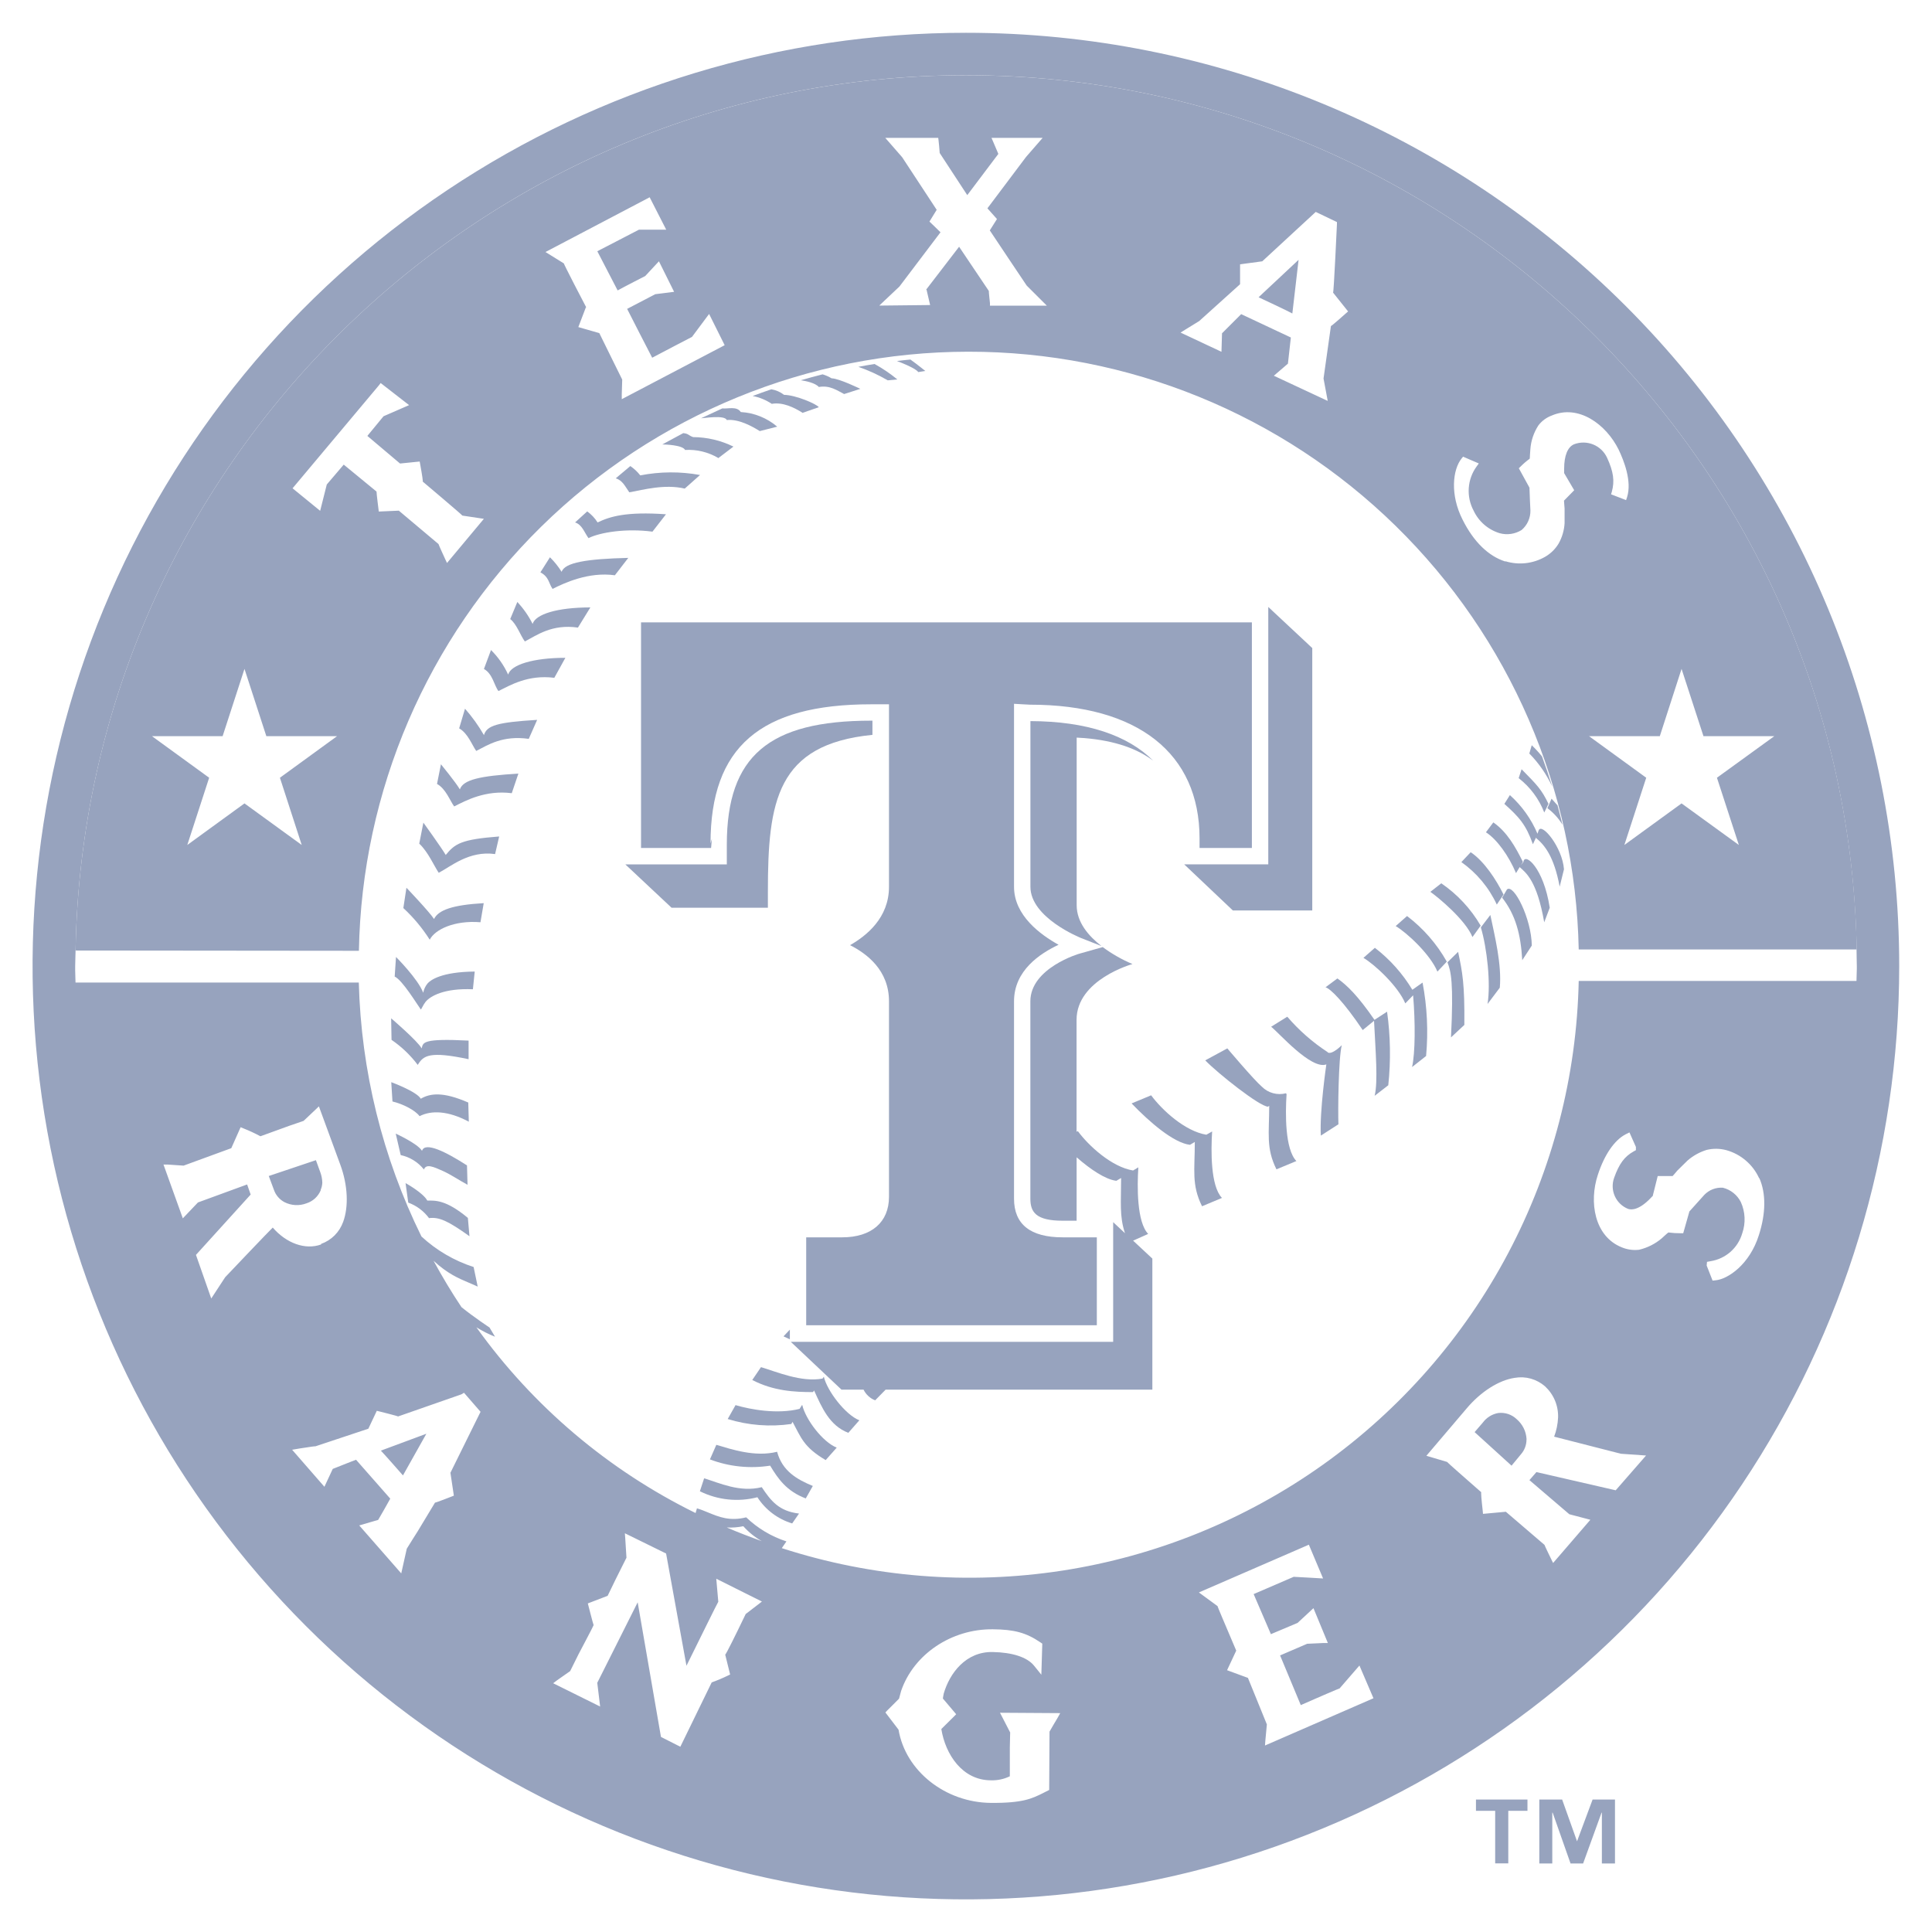 <svg width="70" height="70" viewBox="0 0 70 70" fill="none" xmlns="http://www.w3.org/2000/svg">
<g clip-path="url(#clip0_42_157)">
<path fill-rule="evenodd" clip-rule="evenodd" d="M16.211 6.885C21.773 3.169 28.311 1.187 35 1.188C43.967 1.188 52.568 4.751 58.908 11.092C65.249 17.433 68.812 26.033 68.812 35.001C68.812 41.689 66.829 48.227 63.113 53.788C59.398 59.349 54.116 63.684 47.937 66.243C41.758 68.803 34.958 69.473 28.398 68.168C21.838 66.863 15.813 63.642 11.084 58.913C6.354 54.183 3.134 48.158 1.829 41.598C0.525 35.038 1.195 28.239 3.755 22.06C6.315 15.881 10.65 10.6 16.211 6.885ZM26.932 55.298C26.735 55.339 26.533 55.354 26.332 55.344C26.752 55.524 27.172 55.684 27.6 55.838C27.349 55.696 27.123 55.513 26.932 55.298ZM67.269 35.349C67.273 35.269 67.276 35.188 67.276 35.106C67.276 35.072 67.274 35.035 67.276 35.001C67.276 17.201 52.8 2.725 35 2.725C17.4 2.725 3.042 16.901 2.738 34.441C2.737 34.526 2.734 34.612 2.731 34.697C2.727 34.8 2.724 34.901 2.724 35.002V35.166C2.724 35.24 2.727 35.312 2.73 35.385C2.733 35.457 2.736 35.529 2.736 35.6H13C13.084 38.795 13.858 41.933 15.27 44.8C15.812 45.302 16.457 45.679 17.16 45.906L17.308 46.616C17.2 46.565 17.095 46.521 16.989 46.476C16.606 46.314 16.221 46.151 15.708 45.68C16.02 46.252 16.354 46.812 16.72 47.36C17.174 47.728 17.736 48.098 17.736 48.098L17.936 48.432C17.701 48.339 17.474 48.224 17.26 48.09C19.311 50.954 22.04 53.266 25.202 54.82L25.252 54.65C25.395 54.692 25.531 54.748 25.666 54.804C26.053 54.963 26.444 55.124 27.036 54.976C27.45 55.373 27.948 55.671 28.494 55.848L28.326 56.092C31.602 57.152 35.081 57.431 38.485 56.907C41.888 56.382 45.122 55.069 47.928 53.072C50.733 51.075 53.033 48.45 54.643 45.406C56.253 42.362 57.128 38.983 57.2 35.541H67.264C67.265 35.477 67.267 35.413 67.269 35.349ZM12.124 44.76C11.986 44.898 11.818 45.004 11.634 45.069V45.089C11.056 45.299 10.37 45.041 9.882 44.477C9.758 44.593 8.19 46.241 8.158 46.277L7.654 47.047L7.1 45.467C7.1 45.467 9 43.369 9.082 43.281L8.954 42.915C8.572 43.057 7.172 43.567 7.172 43.567L6.624 44.143L5.924 42.195H6.086L6.652 42.233L8.38 41.601L8.718 40.841L8.814 40.881C9.027 40.965 9.234 41.061 9.436 41.169C9.446 41.163 10.478 40.791 10.478 40.791L11 40.611L11.434 40.201L11.554 40.085L12.33 42.199C12.606 42.949 12.634 43.723 12.434 44.269C12.368 44.453 12.263 44.621 12.124 44.76ZM11.414 43.42C11.503 43.338 11.573 43.238 11.62 43.127V43.107C11.655 43.026 11.674 42.941 11.678 42.853C11.675 42.722 11.65 42.592 11.604 42.469L11.446 42.035L9.738 42.609L9.926 43.113C9.992 43.303 10.127 43.46 10.304 43.555C10.427 43.618 10.561 43.654 10.699 43.662C10.837 43.669 10.975 43.648 11.104 43.599C11.219 43.562 11.325 43.501 11.414 43.42ZM14.422 51.321L16.714 50.521L16.812 50.463L17.412 51.153L17.38 51.215C17.38 51.215 16.318 53.359 16.32 53.361C16.322 53.363 16.444 54.191 16.444 54.191L16.362 54.223C16.362 54.223 15.762 54.459 15.762 54.441L15.138 55.475C15.138 55.475 14.738 56.107 14.738 56.113C14.738 56.119 14.538 57.007 14.538 57.007L13.016 55.269L13.702 55.069C13.74 55.011 14.084 54.403 14.14 54.299C14.098 54.25 13.796 53.908 13.501 53.572L13.5 53.571L13.5 53.571L13.498 53.569L13.497 53.568C13.216 53.249 12.941 52.937 12.9 52.889C12.811 52.921 12.354 53.103 12.15 53.184L12.056 53.221C12.026 53.291 11.754 53.869 11.754 53.869L10.584 52.527L10.858 52.481C10.932 52.47 10.997 52.46 11.055 52.451L11.055 52.451L11.056 52.451L11.056 52.451L11.056 52.451C11.267 52.418 11.379 52.401 11.446 52.401H11.434L13.346 51.765L13.652 51.117L13.738 51.137C13.738 51.137 14.422 51.307 14.422 51.321ZM14.6 53.457L15.448 51.947L13.8 52.559C13.96 52.727 14.458 53.295 14.6 53.457ZM25.248 59.593C25.248 59.593 25.995 58.074 26.025 58.035L25.952 57.201L27.606 58.027L27.474 58.129C27.474 58.129 27.022 58.473 27.018 58.479C27.014 58.485 26.734 59.065 26.734 59.065C26.734 59.065 26.302 59.951 26.276 59.951C26.28 59.957 26.454 60.671 26.454 60.671L26.374 60.709C26.183 60.802 25.986 60.885 25.786 60.957L24.65 63.288L23.948 62.932L23.104 58.055C22.843 58.578 22.263 59.733 21.916 60.422L21.914 60.426C21.751 60.75 21.64 60.97 21.64 60.971C21.64 60.973 21.744 61.831 21.744 61.831L20.042 60.987L20.182 60.881C20.182 60.881 20.654 60.551 20.658 60.547C20.662 60.543 20.964 59.931 20.964 59.931C20.964 59.931 21.518 58.885 21.508 58.881C21.498 58.877 21.298 58.095 21.298 58.095L22.016 57.819C22.048 57.751 22.298 57.239 22.298 57.239C22.298 57.239 22.698 56.445 22.698 56.439C22.698 56.433 22.654 55.737 22.654 55.737L22.64 55.553L24.134 56.287L24.872 60.353C25.024 60.049 25.248 59.593 25.248 59.593ZM36.588 63.312L36.6 62.778H36.604C36.604 62.772 36.232 62.056 36.232 62.056L38.414 62.07L38.324 62.232C38.324 62.232 38.026 62.732 38.026 62.74L38.014 64.854L37.784 64.97L37.783 64.971C37.391 65.165 37.053 65.332 35.9 65.322C34.254 65.308 32.808 64.17 32.556 62.67L32.08 62.046L32.142 61.978C32.142 61.978 32.572 61.552 32.574 61.546C32.576 61.54 32.65 61.264 32.65 61.264C33.106 59.936 34.47 59.018 35.968 59.032C36.748 59.038 37.184 59.158 37.69 59.502L37.764 59.552L37.73 60.678L37.546 60.45L37.458 60.342C37.21 60.042 36.68 59.87 35.972 59.856C34.994 59.834 34.408 60.624 34.194 61.358C34.194 61.358 34.162 61.516 34.162 61.54L34.644 62.11L34.576 62.18L34.106 62.646C34.254 63.564 34.866 64.504 35.906 64.504C36.142 64.511 36.376 64.461 36.588 64.358V63.312ZM48.536 61.175C48.536 61.165 47.623 61.563 47.623 61.563L47.13 61.779C47.087 61.675 46.453 60.161 46.38 59.979L47.361 59.557L47.961 59.529H48.111L47.589 58.267L47.014 58.801L46.065 59.201L46.048 59.211L45.422 57.757L46.873 57.131C46.931 57.131 47.938 57.191 47.938 57.191L47.422 55.967L47.276 56.031L43.438 57.697L44.112 58.191C44.112 58.21 44.407 58.903 44.609 59.377L44.609 59.377C44.702 59.594 44.774 59.765 44.791 59.805L44.459 60.515L45.215 60.793C45.246 60.871 45.901 62.473 45.901 62.479C45.901 62.485 45.846 63.065 45.846 63.065L45.833 63.243L49.763 61.531L49.255 60.345C49.255 60.345 48.541 61.173 48.536 61.175ZM56.309 52.053C56.393 51.832 56.441 51.599 56.452 51.362C56.459 51.151 56.421 50.94 56.34 50.745C56.258 50.549 56.135 50.374 55.98 50.23C55.831 50.1 55.656 50.005 55.466 49.951C55.276 49.898 55.076 49.888 54.882 49.922C54.306 50.006 53.652 50.422 53.138 51.032L51.68 52.746L52.43 52.968C52.43 52.98 53.146 53.608 53.487 53.907L53.488 53.908L53.488 53.908L53.489 53.909C53.556 53.967 53.607 54.013 53.637 54.038C53.653 54.053 53.663 54.061 53.664 54.062C53.671 54.069 53.669 54.072 53.667 54.078C53.666 54.082 53.664 54.087 53.664 54.096C53.664 54.238 53.722 54.742 53.722 54.742L53.732 54.85L54.56 54.774L55.96 55.974C55.96 55.992 56.2 56.484 56.2 56.484L56.272 56.63L57.622 55.064L56.86 54.864C56.86 54.864 55.726 53.894 55.414 53.628C55.466 53.566 55.614 53.394 55.668 53.336L58.54 53.996L59.64 52.736L58.728 52.672L56.309 52.053ZM55.108 52.69C55.237 52.543 55.308 52.354 55.308 52.158L55.31 52.14C55.302 52.001 55.266 51.864 55.203 51.739C55.14 51.615 55.053 51.504 54.946 51.414C54.858 51.331 54.753 51.269 54.639 51.231C54.525 51.194 54.403 51.182 54.284 51.196C54.061 51.236 53.862 51.359 53.728 51.54L53.428 51.888L54.766 53.104C54.878 52.966 55.108 52.69 55.108 52.69ZM63.74 42.697C63.629 42.45 63.465 42.23 63.259 42.053C63.054 41.876 62.812 41.746 62.55 41.673C62.317 41.61 62.072 41.607 61.836 41.663C61.581 41.742 61.346 41.872 61.144 42.047L60.774 42.411C60.774 42.411 60.644 42.567 60.602 42.611H60.062C60.062 42.611 59.886 43.305 59.88 43.337C59.87 43.337 59.814 43.401 59.814 43.401C59.394 43.841 59.12 43.843 58.99 43.801C58.776 43.716 58.602 43.55 58.508 43.339C58.413 43.128 58.405 42.889 58.484 42.671C58.664 42.167 58.856 41.905 59.188 41.719L59.272 41.673V41.555L59.038 41.029L58.894 41.101C58.494 41.313 58.132 41.833 57.894 42.563C57.568 43.543 57.762 44.797 58.764 45.195C58.961 45.276 59.175 45.306 59.386 45.281C59.689 45.21 59.971 45.068 60.208 44.867L60.374 44.715C60.374 44.715 60.398 44.696 60.419 44.679C60.432 44.668 60.443 44.658 60.446 44.655C60.598 44.674 60.751 44.684 60.904 44.683H60.986C60.986 44.683 61.21 43.897 61.21 43.893C61.21 43.889 61.75 43.293 61.75 43.293C61.837 43.203 61.941 43.133 62.057 43.088C62.174 43.043 62.298 43.025 62.422 43.033C62.562 43.068 62.693 43.132 62.805 43.222C62.918 43.312 63.01 43.425 63.074 43.553C63.235 43.909 63.254 44.312 63.126 44.681C63.051 44.942 62.904 45.175 62.701 45.355C62.498 45.534 62.248 45.652 61.98 45.695L61.848 45.719L61.836 45.853L62.05 46.399L62.162 46.387C62.61 46.345 63.394 45.811 63.726 44.755C63.984 43.955 63.988 43.235 63.742 42.679L63.74 42.697Z" fill="#97A3BE"/>
<path fill-rule="evenodd" clip-rule="evenodd" d="M2.738 34.439C3.042 16.901 17.4 2.726 35 2.726C52.8 2.726 67.276 17.201 67.28 35.001C67.279 34.91 67.276 34.819 67.273 34.728C67.27 34.619 67.266 34.51 67.266 34.401H57.2C57.084 28.613 54.702 23.102 50.565 19.052C46.428 15.002 40.868 12.737 35.079 12.743C29.29 12.749 23.734 15.027 19.606 19.085C15.479 23.144 13.108 28.661 13.004 34.449L2.738 34.439ZM33.55 10.502L34.75 8.94C34.809 9.026 34.995 9.304 35.197 9.605L35.197 9.605C35.494 10.048 35.824 10.54 35.826 10.54C35.826 10.608 35.868 10.978 35.868 10.978V11.074H37.928L37.2 10.348C37.2 10.348 36.056 8.644 35.862 8.348C35.918 8.262 36.122 7.936 36.122 7.936L35.776 7.548C35.872 7.416 37.176 5.686 37.176 5.686L37.776 4.996H35.924L35.988 5.144L36.172 5.576L35.046 7.07L34.046 5.542V5.53C34.046 5.462 34.006 5.09 34.006 5.09L33.994 4.996H32.076L32.688 5.698C32.688 5.698 33.756 7.324 33.938 7.602L33.676 8.028C33.676 8.028 33.984 8.322 34.076 8.416C33.972 8.556 32.588 10.382 32.588 10.382L32.058 10.882L31.858 11.072L33.7 11.052C33.7 11.052 33.586 10.574 33.57 10.494L33.55 10.502ZM20.954 11.851L21.228 11.133L21.244 11.143C21.134 10.943 20.428 9.571 20.428 9.543L19.764 9.131L23.442 7.199L23.538 7.147L24.138 8.321H23.964H23.152C23.149 8.321 22.717 8.546 22.314 8.755L22.313 8.755L22.311 8.757L22.311 8.757C22.004 8.916 21.714 9.066 21.642 9.103L22.378 10.523C22.596 10.401 23.376 10.001 23.378 10.001C23.38 10.001 23.874 9.467 23.874 9.467L24.424 10.573L24.274 10.593C24.274 10.593 23.744 10.659 23.742 10.659C23.741 10.659 23.641 10.712 23.502 10.784L23.502 10.785C23.235 10.925 22.827 11.139 22.722 11.191C22.806 11.361 23.542 12.795 23.63 12.961C23.872 12.829 25.072 12.207 25.072 12.207L25.692 11.375L26.256 12.507L22.528 14.463V14.281C22.528 14.281 22.546 13.759 22.544 13.753C22.543 13.751 22.385 13.431 22.207 13.071L22.206 13.069C21.986 12.623 21.736 12.116 21.714 12.069L20.954 11.851ZM15.32 17.452C15.344 17.472 16.756 18.664 16.756 18.684L16.76 18.682L17.532 18.798L16.196 20.398L16.124 20.244C16.124 20.244 15.888 19.732 15.888 19.712L14.45 18.502L13.724 18.534C13.724 18.534 13.642 17.888 13.642 17.81L12.454 16.834C12.3 17.018 11.842 17.554 11.84 17.554C11.838 17.554 11.6 18.508 11.6 18.508L10.6 17.692L13.728 13.962L13.792 13.878L14.822 14.678L14.658 14.75L13.896 15.082L13.31 15.794C13.45 15.914 14.432 16.742 14.494 16.794L15.206 16.722L15.224 16.82C15.224 16.82 15.32 17.344 15.32 17.44C15.32 17.446 15.314 17.444 15.311 17.443C15.31 17.443 15.309 17.442 15.309 17.443C15.309 17.443 15.311 17.445 15.32 17.452ZM44.284 12.068L44.97 11.382C45.032 11.41 45.451 11.607 45.87 11.805L45.87 11.805C46.289 12.002 46.708 12.2 46.77 12.228L46.664 13.176C46.61 13.226 46.154 13.614 46.154 13.614L48.106 14.526L47.954 13.714C47.954 13.714 48.218 11.838 48.222 11.812C48.238 11.824 48.768 11.35 48.768 11.35L48.844 11.284L48.3 10.602C48.326 10.602 48.44 8.118 48.44 8.118V8.046L47.672 7.678L47.618 7.728C47.618 7.728 45.74 9.466 45.734 9.468C45.728 9.47 45.022 9.564 45.022 9.564L44.93 9.578V10.298C44.862 10.362 43.45 11.632 43.45 11.632L42.94 11.946L42.774 12.05L44.256 12.746C44.256 12.746 44.272 12.146 44.276 12.074L44.284 12.068ZM46.824 11.358C46.635 11.254 45.815 10.87 45.601 10.77L47.05 9.414C47.029 9.597 46.988 9.952 46.946 10.311L46.945 10.319C46.892 10.772 46.839 11.23 46.824 11.358ZM55.276 20.404C55.031 20.431 54.783 20.408 54.548 20.336L54.54 20.344C53.934 20.154 53.394 19.632 52.994 18.832C52.53 17.922 52.634 17.01 52.958 16.61L53.01 16.546L53.58 16.792L53.5 16.902C53.333 17.131 53.235 17.403 53.216 17.686C53.197 17.969 53.258 18.252 53.392 18.502C53.483 18.697 53.615 18.871 53.778 19.012C53.942 19.153 54.133 19.258 54.34 19.32C54.472 19.356 54.611 19.364 54.747 19.344C54.883 19.324 55.013 19.276 55.13 19.204C55.233 19.116 55.315 19.007 55.37 18.884C55.425 18.761 55.453 18.627 55.45 18.492C55.45 18.492 55.416 17.826 55.416 17.692V17.67C55.416 17.666 55.03 16.966 55.03 16.966L55.09 16.908C55.192 16.804 55.303 16.708 55.422 16.622C55.431 16.607 55.432 16.513 55.432 16.504L55.432 16.503V16.504L55.448 16.274C55.471 15.967 55.571 15.672 55.738 15.414C55.862 15.251 56.03 15.127 56.222 15.056C57.196 14.636 58.196 15.38 58.646 16.29C58.836 16.688 59.134 17.436 58.952 18.012L58.916 18.12L58.372 17.91L58.4 17.816C58.506 17.426 58.46 17.092 58.228 16.586C58.127 16.367 57.947 16.195 57.724 16.104C57.501 16.014 57.252 16.011 57.028 16.098C56.798 16.198 56.672 16.512 56.672 16.98V17.1C56.674 17.114 56.674 17.128 56.672 17.142L57.036 17.762L56.666 18.14C56.67 18.21 56.688 18.428 56.688 18.428V18.956C56.673 19.215 56.599 19.468 56.472 19.694C56.35 19.897 56.178 20.064 55.972 20.18C55.757 20.301 55.521 20.377 55.276 20.404ZM61.72 26.673L60.926 24.235L60.138 26.673H57.574L59.646 28.179L58.854 30.615L60.926 29.109L63.002 30.615L62.208 28.179L64.286 26.673H61.72ZM8.858 24.235L9.65 26.673H12.212L10.142 28.179L10.932 30.615L8.858 29.109L6.786 30.615L7.578 28.179L5.506 26.673H8.066L8.858 24.235Z" fill="#97A3BE"/>
<path d="M55.343 65.61H54.648V67.514H54.173V65.61H53.477V65.2H55.343V65.61ZM58.511 67.518H58.039V65.674H58.028L57.359 67.518H56.904L56.255 65.674H56.242V67.518H55.772V65.2H56.599L57.139 66.714L57.703 65.2H58.514V67.518H58.511Z" fill="#97A3BE"/>
<path d="M33.526 13.441C33.526 13.441 33.21 13.185 32.986 13.027C32.822 13.041 32.658 13.061 32.498 13.081C32.648 13.135 33.192 13.351 33.268 13.481" fill="#97A3BE"/>
<path d="M32.512 13.748C32.255 13.535 31.978 13.348 31.686 13.188C31.486 13.217 31.286 13.258 31.1 13.291C31.469 13.419 31.826 13.583 32.164 13.78" fill="#97A3BE"/>
<path d="M30.584 14.277L31.172 14.089C31.172 14.089 30.406 13.713 30.13 13.707C30.028 13.646 29.918 13.597 29.804 13.563C29.54 13.63 29.278 13.701 29.016 13.777C29.186 13.802 29.54 13.873 29.668 14.021C30.068 13.951 30.334 14.149 30.584 14.277Z" fill="#97A3BE"/>
<path d="M29.066 14.963L29.666 14.754C29.599 14.643 28.835 14.312 28.407 14.306C28.273 14.202 28.115 14.133 27.948 14.105C27.718 14.184 27.495 14.261 27.27 14.348C27.517 14.395 27.752 14.492 27.962 14.632C28.361 14.562 28.777 14.765 29.073 14.954" fill="#97A3BE"/>
<path d="M26.328 15.219C26.768 15.175 27.244 15.443 27.528 15.619L28.16 15.459C27.79 15.143 27.326 14.957 26.84 14.929C26.692 14.705 26.372 14.821 26.172 14.797L25.4 15.155C25.502 15.155 26.25 15.025 26.334 15.219" fill="#97A3BE"/>
<path d="M26.022 16.601L26.574 16.181C26.119 15.958 25.619 15.84 25.112 15.837C24.934 15.773 24.958 15.715 24.756 15.693L23.996 16.103C24.092 16.103 24.734 16.123 24.822 16.303C25.242 16.278 25.66 16.379 26.022 16.593" fill="#97A3BE"/>
<path d="M22.81 17.836C23.324 17.742 24.082 17.534 24.81 17.702L25.364 17.21C24.647 17.079 23.912 17.084 23.198 17.224C23.096 17.093 22.974 16.979 22.838 16.886L22.31 17.33C22.56 17.408 22.646 17.62 22.8 17.836" fill="#97A3BE"/>
<path d="M21.326 19.495C21.754 19.285 22.692 19.137 23.64 19.263L24.13 18.633C22.692 18.531 22.1 18.713 21.652 18.929C21.554 18.773 21.426 18.637 21.276 18.529L20.836 18.929C21.09 19.007 21.172 19.293 21.326 19.503" fill="#97A3BE"/>
<path d="M20.348 20.717C20.229 20.526 20.087 20.35 19.926 20.191L19.58 20.737C19.898 20.909 19.868 21.115 20.02 21.337C20.45 21.121 21.326 20.711 22.278 20.843L22.764 20.213C21.276 20.249 20.454 20.377 20.348 20.723" fill="#97A3BE"/>
<path d="M19.296 22.602C19.151 22.313 18.965 22.047 18.744 21.811L18.486 22.43C18.716 22.602 18.858 23.029 19.016 23.241C19.444 23.021 19.994 22.602 20.94 22.739L21.39 22.008C20.19 22.008 19.404 22.253 19.296 22.608" fill="#97A3BE"/>
<path d="M18.41 24.44C18.259 24.108 18.049 23.808 17.79 23.552L17.534 24.238C17.852 24.414 17.904 24.838 18.06 25.038C18.486 24.828 19.13 24.438 20.084 24.558L20.484 23.834C19.322 23.834 18.518 24.084 18.414 24.434" fill="#97A3BE"/>
<path d="M17.534 26.634C17.338 26.293 17.108 25.973 16.848 25.678L16.636 26.39C16.952 26.568 17.1 26.99 17.254 27.208C17.684 26.99 18.206 26.638 19.158 26.77L19.462 26.082C18.016 26.172 17.642 26.282 17.534 26.634Z" fill="#97A3BE"/>
<path d="M16.662 28.601C16.51 28.341 15.976 27.691 15.976 27.691L15.834 28.403C16.154 28.581 16.298 29.003 16.456 29.219C16.88 29.003 17.592 28.619 18.542 28.739L18.782 28.029C17.382 28.113 16.782 28.251 16.662 28.601Z" fill="#97A3BE"/>
<path d="M16.15 30.977C15.996 30.715 15.34 29.805 15.34 29.805L15.19 30.567C15.508 30.859 15.742 31.401 15.896 31.623C16.322 31.405 16.992 30.811 17.938 30.945L18.086 30.307C16.706 30.413 16.486 30.567 16.15 30.977Z" fill="#97A3BE"/>
<path d="M15.57 34.047C15.754 33.683 16.454 33.337 17.408 33.415L17.526 32.723C16.394 32.787 15.884 32.973 15.726 33.297C15.56 33.039 14.726 32.165 14.726 32.165L14.614 32.901C14.981 33.24 15.302 33.626 15.57 34.047Z" fill="#97A3BE"/>
<path d="M15.248 36.577C15.284 36.541 15.33 36.411 15.424 36.293C15.594 36.093 16.084 35.799 17.134 35.843L17.2 35.201C15.986 35.213 15.6 35.511 15.494 35.629C15.413 35.727 15.358 35.844 15.334 35.969C15.148 35.471 14.348 34.673 14.348 34.673L14.3 35.383C14.578 35.509 15.1 36.373 15.252 36.583" fill="#97A3BE"/>
<path d="M16.986 40.643L16.966 39.947C16.052 39.547 15.584 39.611 15.246 39.809C15.094 39.545 14.176 39.209 14.176 39.209L14.22 39.909C14.59 39.995 15.044 40.225 15.202 40.441C15.628 40.223 16.234 40.241 16.986 40.641" fill="#97A3BE"/>
<path d="M15.14 38.577C15.34 38.246 15.56 38.075 16.978 38.377V37.703C15.306 37.618 15.33 37.77 15.278 37.986C15.134 37.718 14.172 36.895 14.172 36.895L14.186 37.676C14.549 37.924 14.869 38.23 15.134 38.581" fill="#97A3BE"/>
<path d="M15.36 42.373C15.442 42.153 15.706 42.275 16.052 42.429C16.36 42.571 16.588 42.735 16.94 42.927L16.92 42.225C16.152 41.731 15.396 41.355 15.29 41.697C15.14 41.439 14.338 41.073 14.338 41.073L14.518 41.851C14.851 41.922 15.148 42.107 15.36 42.373Z" fill="#97A3BE"/>
<path d="M15.544 44.135C15.908 44.089 16.228 44.231 17.01 44.791L16.952 44.127C16.152 43.461 15.766 43.499 15.482 43.499C15.326 43.213 14.694 42.867 14.694 42.867L14.792 43.573C15.093 43.683 15.354 43.878 15.544 44.135Z" fill="#97A3BE"/>
<path d="M48.104 38.121C47.557 37.764 47.065 37.332 46.64 36.837L46.056 37.201C46.32 37.401 47.508 38.773 48.056 38.565C48.056 38.565 47.806 40.267 47.856 41.145L48.494 40.735C48.474 40.273 48.494 38.325 48.616 37.867C48.642 37.845 48.26 38.237 48.102 38.129" fill="#97A3BE"/>
<path d="M49.8 36.951C49.2 36.079 48.8 35.691 48.456 35.451L48.026 35.771C48.208 35.823 48.69 36.305 49.374 37.321L49.784 36.985C49.84 38.115 49.932 39.185 49.806 39.703L50.3 39.321C50.394 38.434 50.38 37.539 50.256 36.655" fill="#97A3BE"/>
<path d="M27.6 53.883C26.8 54.083 26.06 53.727 25.512 53.562L25.358 54.031C26.004 54.351 26.744 54.429 27.442 54.248C27.736 54.704 28.183 55.04 28.702 55.197L28.95 54.839C28.218 54.752 27.93 54.377 27.6 53.883Z" fill="#97A3BE"/>
<path d="M28.154 52.601C27.354 52.801 26.506 52.511 25.954 52.349L25.722 52.877C26.417 53.141 27.169 53.219 27.904 53.103C28.19 53.581 28.504 54.031 29.194 54.291L29.45 53.839C28.876 53.603 28.344 53.299 28.156 52.601" fill="#97A3BE"/>
<path d="M29.056 50.91L28.97 51.046C28.17 51.246 27.204 51.074 26.65 50.91L26.366 51.414C27.111 51.644 27.898 51.705 28.67 51.594L28.716 51.516C29.026 52.088 29.116 52.43 29.916 52.902L30.316 52.45C29.808 52.25 29.19 51.43 29.068 50.91" fill="#97A3BE"/>
<path d="M29.846 49.886L29.802 49.948C29.032 50.094 28.122 49.696 27.572 49.534L27.256 50C28.028 50.4 28.784 50.438 29.456 50.438L29.496 50.38C29.78 51.004 30.054 51.652 30.736 51.914L31.136 51.46C30.63 51.26 29.97 50.398 29.848 49.878" fill="#97A3BE"/>
<path d="M28.388 48.419L28.618 48.525V48.175" fill="#97A3BE"/>
<path d="M41.6 44.707C41.186 44.273 41.2 42.989 41.244 42.295L41.054 42.409C40.278 42.283 39.44 41.511 39.054 40.985L39.006 41.003V36.951C39.006 35.489 41.032 34.929 41.032 34.929C40.65 34.769 40.288 34.562 39.954 34.315L39.132 34.547C39.112 34.547 37.332 35.071 37.332 36.279V43.429C37.332 43.915 37.532 44.229 38.502 44.229H39.008C39.008 44.183 39.008 44.137 39.008 44.089V41.931C39.514 42.373 40.044 42.731 40.446 42.783L40.62 42.681C40.62 43.551 40.554 44.065 40.76 44.681L40.332 44.281V48.617H28.652L30.488 50.349H31.288C31.375 50.526 31.525 50.665 31.708 50.737L32.088 50.349H41.752V45.601L41.054 44.951" fill="#97A3BE"/>
<path d="M43.908 41.001L43.708 41.113C42.932 40.987 42.096 40.213 41.708 39.685L41 39.979C41.656 40.663 42.524 41.409 43.114 41.479L43.29 41.375C43.29 42.401 43.166 42.923 43.552 43.705L44.274 43.403C43.858 42.973 43.874 41.685 43.918 40.993" fill="#97A3BE"/>
<path d="M46.62 39.655L46.594 39.611C46.44 39.651 46.279 39.65 46.125 39.608C45.972 39.567 45.832 39.486 45.72 39.373C45.43 39.125 44.468 37.985 44.468 37.985L43.668 38.419C44.128 38.893 45.634 40.089 45.942 40.097L45.986 40.065C45.986 41.065 45.864 41.593 46.248 42.367L46.97 42.067C46.554 41.633 46.57 40.347 46.614 39.655" fill="#97A3BE"/>
<path d="M51.172 35.861C50.818 35.274 50.358 34.758 49.814 34.341L49.4 34.705C49.814 34.949 50.66 35.737 50.916 36.355L51.2 36.061C51.282 37.043 51.278 38.147 51.162 38.661L51.67 38.261C51.752 37.373 51.709 36.477 51.542 35.601" fill="#97A3BE"/>
<path d="M52.444 34.865C52.572 35.197 52.672 35.599 52.572 37.587L53.056 37.135C53.07 35.645 52.988 35.237 52.83 34.487" fill="#97A3BE"/>
<path d="M53.654 33.601C53.878 34.355 54.018 35.635 53.896 36.377L54.34 35.787C54.418 34.949 54.154 33.901 53.998 33.151" fill="#97A3BE"/>
<path d="M54.6 32.227L54.426 32.525C54.914 33.149 55.1 33.853 55.154 34.789L55.5 34.259C55.488 33.281 54.842 32.005 54.6 32.227Z" fill="#97A3BE"/>
<path d="M55.2 31.227L55.106 31.341L55.176 31.227C54.918 30.703 54.604 30.141 54.106 29.797L53.838 30.155C54.238 30.409 54.67 31.017 54.928 31.635L55.06 31.417C55.284 31.617 55.688 31.905 55.95 33.417L56.15 32.889C55.928 31.437 55.252 30.889 55.198 31.217" fill="#97A3BE"/>
<path d="M55.748 30.084L55.706 30.208C55.48 29.673 55.138 29.195 54.706 28.808L54.506 29.126C55.048 29.612 55.288 29.88 55.54 30.588L55.666 30.318L55.652 30.36C55.956 30.612 56.302 31.014 56.51 32.126L56.666 31.496C56.606 30.696 55.866 29.804 55.752 30.08" fill="#97A3BE"/>
<path d="M50.98 33.19L50.568 33.553C50.98 33.797 51.826 34.586 52.08 35.203L52.42 34.842C52.058 34.198 51.568 33.636 50.98 33.19Z" fill="#97A3BE"/>
<path d="M52.224 32.001L51.824 32.313C52.11 32.513 53.098 33.329 53.35 33.951L53.648 33.539C53.291 32.926 52.802 32.401 52.216 32.001" fill="#97A3BE"/>
<path d="M54.232 32.775L54.476 32.411C54.216 31.885 53.784 31.211 53.286 30.877L52.948 31.235C53.503 31.628 53.946 32.158 54.232 32.775Z" fill="#97A3BE"/>
<path d="M55.952 29.439L56.104 29.123C55.846 28.595 55.704 28.455 55.13 27.871L55.024 28.193C55.441 28.517 55.762 28.947 55.952 29.439Z" fill="#97A3BE"/>
<path d="M56.065 29.282C56.284 29.444 56.47 29.648 56.61 29.881C56.556 29.648 56.495 29.412 56.432 29.18L56.216 28.938" fill="#97A3BE"/>
<path d="M55.866 27.401C55.752 27.261 55.629 27.127 55.498 27.001L55.41 27.301C55.754 27.65 56.035 28.056 56.24 28.501C56.124 28.127 55.998 27.759 55.866 27.395" fill="#97A3BE"/>
<path d="M42.906 31.317L44.668 32.987H47.546V23.481L45.952 21.991V31.317" fill="#97A3BE"/>
<path d="M37.334 32.129C37.334 33.255 39.146 33.975 39.164 33.985L39.908 34.277C39.444 33.915 39.01 33.421 39.01 32.797V26.725L39.298 26.743C40.412 26.837 41.216 27.133 41.784 27.563C40.86 26.639 39.37 26.133 37.334 26.127V32.127" fill="#97A3BE"/>
<path d="M31.568 26.111C27.854 26.111 26.338 27.397 26.334 30.591V31.319H22.658L24.332 32.889H27.822V32.303C27.822 29.033 28.14 26.969 31.61 26.625V26.111H31.562" fill="#97A3BE"/>
<path d="M36.74 43.429V36.279C36.74 35.159 37.692 34.541 38.354 34.231C37.7 33.867 36.74 33.172 36.74 32.13V25.5L37.052 25.518L37.32 25.532C41.224 25.532 43.462 27.294 43.462 30.378V30.724H45.358V22.55H23.226V30.724H25.764C25.78 30.558 25.794 30.392 25.794 30.392L25.744 30.558C25.744 27.07 27.544 25.518 31.568 25.518H32.21V32.13C32.21 33.261 31.388 33.907 30.8 34.245C31.4 34.55 32.21 35.147 32.21 36.279V43.363C32.21 44.281 31.576 44.831 30.516 44.831H29.21V48.017H39.74V44.831H38.504C37.332 44.831 36.74 44.359 36.74 43.431" fill="#97A3BE"/>
</g>
<defs>
<clipPath id="clip0_42_157">
<rect width="70" height="70" fill="white"/>
</clipPath>
</defs>
</svg>
